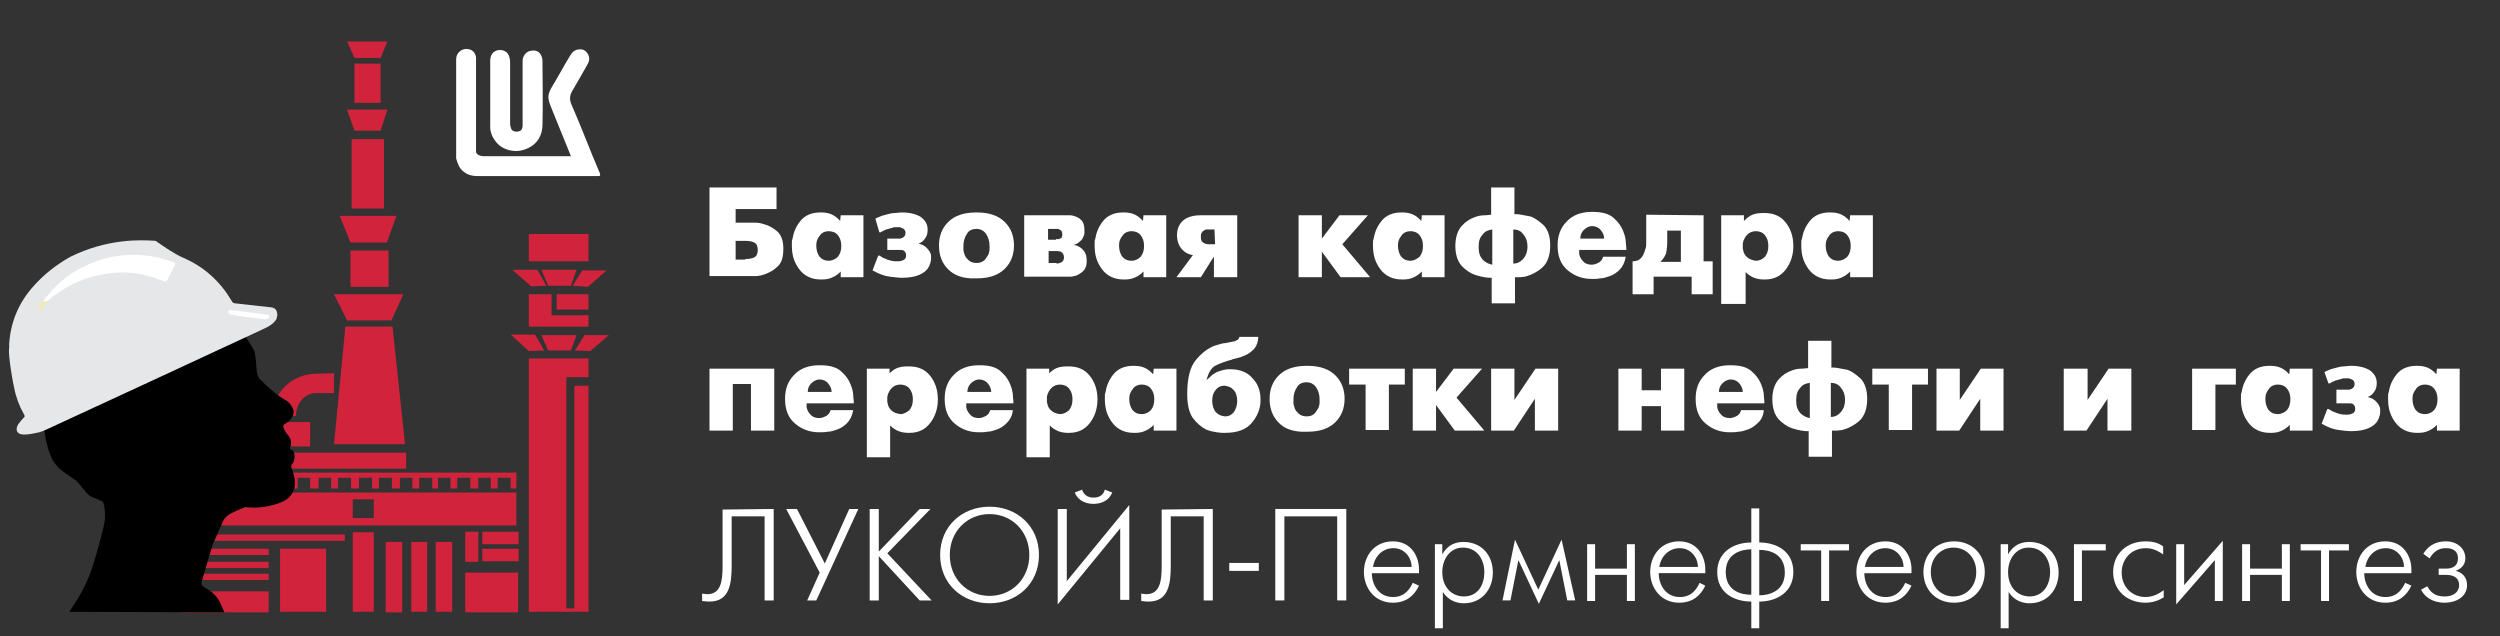 <?xml version="1.0" encoding="UTF-8"?> <!-- Generator: Adobe Illustrator 27.0.0, SVG Export Plug-In . SVG Version: 6.00 Build 0) --> <svg xmlns="http://www.w3.org/2000/svg" xmlns:xlink="http://www.w3.org/1999/xlink" id="Слой_1" x="0px" y="0px" viewBox="0 0 440.1 112" style="enable-background:new 0 0 440.1 112;" xml:space="preserve"><rect x="0" y="0" width="440.1" height="112" fill="#333333" stroke="none"/> <style type="text/css"> .st0{fill:#FFFFFF;} .st1{fill:#D2233C;} .st2{fill-rule:evenodd;clip-rule:evenodd;} .st3{fill:#E6E7E8;} .st4{fill:#FDEC7B;} </style> <g id="Слой_2_00000107557537422320574600000017228657715827177405_"> <g> <path class="st0" d="M124.9,33h0.2h11.6v3.8h-7.2v2.4h2.3c0.3,0,0.7,0,1.2,0s1,0.1,1.6,0.3c0.8,0.2,1.6,0.7,2.3,1.3 c0.7,0.7,1,1.7,1,3c0,1.4-0.3,2.5-1,3.1c-0.7,0.7-1.5,1.1-2.3,1.4c-0.6,0.2-1.1,0.3-1.6,0.3s-0.9,0-1.2,0h-0.2h-6.7 C124.9,48.6,124.9,33,124.9,33z M131.2,45.6c0.7,0,1.2-0.1,1.6-0.3s0.6-0.7,0.6-1.3s-0.2-1.1-0.6-1.3c-0.4-0.2-0.9-0.3-1.6-0.3 h-1.7v3.3h1.7V45.6z"></path> <path class="st0" d="M148,37.9h0.2h3.8v10.9h-0.2H148v-1c-0.4,0.4-0.9,0.8-1.4,1c-0.6,0.3-1.2,0.4-1.9,0.4h-0.2 c-1.6,0-2.9-0.6-3.8-1.8c-0.9-1.2-1.3-2.5-1.3-4.1c0-0.2,0-0.4,0-0.6s0-0.4,0.1-0.6c0.2-1.2,0.6-2.2,1.4-3.2c0.8-1,2-1.5,3.5-1.5 h0.2c0.6,0,1.2,0.1,1.7,0.3s1.1,0.6,1.6,1.2L148,37.9L148,37.9z M147.5,45.2c0.4-0.5,0.6-1.1,0.6-1.9c0-0.8-0.2-1.4-0.6-1.9 c-0.4-0.5-1-0.7-1.6-0.7c-0.7,0-1.3,0.3-1.6,0.8c-0.4,0.5-0.6,1-0.6,1.6v0.1v0.1c0,0.7,0.2,1.3,0.5,1.8c0.4,0.5,0.9,0.8,1.7,0.8 C146.5,45.9,147.1,45.6,147.5,45.2z"></path> <path class="st0" d="M154.1,38.5c0.3-0.2,0.7-0.3,1.1-0.5c0.4-0.1,0.8-0.2,1.1-0.3c0.4-0.1,0.8-0.2,1.2-0.2s0.8-0.1,1.1-0.1h0.2 c1.4,0,2.5,0.3,3.3,0.8c0.8,0.6,1.2,1.3,1.2,2.2c0,0.6-0.1,1.1-0.4,1.5c-0.3,0.5-0.7,0.8-1.2,1l0,0c0.6,0.1,1.1,0.4,1.4,0.7 c0.3,0.3,0.6,0.7,0.7,1c0.1,0.2,0.1,0.3,0.1,0.5s0,0.3,0,0.5c0,0.1,0,0.3-0.1,0.6s-0.2,0.7-0.5,1.1c-0.3,0.4-0.8,0.8-1.5,1.1 s-1.7,0.5-3,0.5h-0.2c-0.4,0-1.1-0.1-2-0.2c-0.9-0.1-1.9-0.5-3-1.1l1-2.6h0.2c0.2,0.1,0.4,0.2,0.5,0.3c0.2,0.1,0.3,0.2,0.5,0.2 c0.3,0.2,0.7,0.3,1.1,0.4c0.4,0.1,0.8,0.1,1.2,0.1s0.7-0.1,0.9-0.2c0.2-0.1,0.4-0.2,0.4-0.4c0.1-0.1,0.1-0.2,0.1-0.3s0-0.2,0-0.2 c0-0.3-0.1-0.5-0.3-0.7s-0.5-0.2-0.7-0.2c-0.1,0-0.2,0-0.3,0s-0.2,0-0.3,0h-1.7v-2h1.9c0.1,0,0.2,0,0.3,0s0.2,0,0.3-0.1 c0.2,0,0.3-0.1,0.5-0.3c0.1-0.1,0.2-0.3,0.2-0.6s-0.1-0.5-0.3-0.7c-0.2-0.1-0.4-0.2-0.7-0.3c-0.1,0-0.2,0-0.3,0s-0.2,0-0.2,0 c-0.1,0-0.2,0-0.4,0c-0.1,0-0.2,0-0.4,0.1c-0.4,0.1-0.7,0.2-1.1,0.3c-0.4,0.2-0.7,0.3-1,0.5h-0.2L154.1,38.5z"></path> <path class="st0" d="M166.9,47.4c-1.1-1.1-1.6-2.5-1.6-4.2c0-1.6,0.5-3,1.6-4.1s2.7-1.7,4.9-1.7h0.2c2.2,0,3.8,0.6,4.9,1.7 c1.1,1.1,1.6,2.5,1.6,4.1s-0.5,3-1.6,4.1S174.2,49,172,49h-0.2C169.6,49.1,168,48.5,166.9,47.4z M173.3,45.8 c0.3-0.3,0.5-0.7,0.7-1c0.1-0.3,0.2-0.6,0.2-0.9c0-0.3,0-0.5,0-0.6c0-0.8-0.2-1.5-0.6-2.1c-0.4-0.6-1-0.9-1.7-0.9 c-0.8,0-1.4,0.3-1.7,0.9c-0.4,0.6-0.6,1.3-0.6,2.1c0,0.1,0,0.3,0,0.6s0.1,0.6,0.2,0.9c0.1,0.4,0.4,0.7,0.7,1s0.8,0.5,1.4,0.5 C172.5,46.3,173,46.1,173.3,45.8z"></path> <path class="st0" d="M180.5,37.9h0.2h7.1c0.1,0,0.3,0,0.6,0s0.6,0.1,0.9,0.2c0.4,0.1,0.8,0.4,1.1,0.7s0.5,0.9,0.5,1.6 c0,0.1,0,0.3,0,0.6s-0.1,0.5-0.2,0.7c-0.1,0.3-0.3,0.6-0.6,0.8c-0.3,0.3-0.6,0.5-1.1,0.6l0,0c0.1,0,0.3,0.1,0.4,0.1 s0.3,0.1,0.5,0.2c0.4,0.2,0.7,0.5,1,0.9s0.4,1,0.4,1.7c0,0.8-0.2,1.3-0.6,1.7c-0.4,0.4-0.8,0.6-1.2,0.8c-0.4,0.1-0.7,0.2-1,0.2 s-0.5,0-0.7,0h-0.2h-7.3V37.9H180.5z M185.9,42.1c0.1,0,0.1,0,0.2,0c0.1,0,0.1,0,0.2,0c0.2,0,0.3-0.1,0.5-0.2 c0.2-0.1,0.2-0.4,0.2-0.7s-0.1-0.5-0.2-0.6c-0.1-0.1-0.3-0.2-0.5-0.3c-0.1,0-0.2,0-0.2,0c-0.1,0-0.1,0-0.2,0h-1.4v1.9h1.4V42.1z M186,46.4c0.3,0,0.6-0.1,0.8-0.2c0.2-0.1,0.3-0.2,0.4-0.4c0-0.1,0.1-0.2,0.1-0.3s0-0.2,0-0.2c0-0.3-0.1-0.6-0.3-0.8 s-0.5-0.3-0.9-0.3h-1.5v2.1h1.4V46.4z"></path> <path class="st0" d="M201.3,37.9h0.2h3.8v10.9h-0.2h-3.8v-1c-0.4,0.4-0.9,0.8-1.4,1c-0.6,0.3-1.2,0.4-1.9,0.4h-0.2 c-1.6,0-2.9-0.6-3.8-1.8c-0.9-1.2-1.3-2.5-1.3-4.1c0-0.2,0-0.4,0-0.6s0-0.4,0.1-0.6c0.2-1.2,0.6-2.2,1.4-3.2c0.8-1,2-1.5,3.5-1.5 h0.2c0.6,0,1.2,0.1,1.7,0.3s1.1,0.6,1.6,1.2L201.3,37.9L201.3,37.9z M200.8,45.2c0.4-0.5,0.6-1.1,0.6-1.9c0-0.8-0.2-1.4-0.6-1.9 c-0.4-0.5-1-0.7-1.6-0.7c-0.7,0-1.3,0.3-1.6,0.8c-0.4,0.5-0.6,1-0.6,1.6v0.1v0.1c0,0.7,0.2,1.3,0.5,1.8c0.4,0.5,0.9,0.8,1.7,0.8 C199.9,45.9,200.4,45.6,200.8,45.2z"></path> <path class="st0" d="M210,44.9c-0.8-0.1-1.5-0.5-2-1.1s-0.8-1.4-0.8-2.4c0-1.1,0.4-2,1.1-2.6c0.7-0.6,1.8-0.9,3-0.9h0.2h6.3v10.9 h-0.2h-3.9v-3.5h-0.1l-2.2,3.5h-0.2h-4.1L210,44.9z M213.8,40.4h-1.1c-0.1,0-0.2,0-0.3,0s-0.2,0-0.3,0.1c-0.2,0.1-0.4,0.2-0.5,0.4 c-0.2,0.2-0.2,0.5-0.2,0.8c0,0.5,0.1,0.8,0.4,1c0.3,0.2,0.6,0.3,1,0.3h1.1L213.8,40.4L213.8,40.4z"></path> <path class="st0" d="M228.6,37.9h0.2h3.9V42l3.1-4.1h0.2h4.8l-4.5,5.1l4.9,5.8H241h-5l-3.3-4.5v4.5h-0.2h-3.9V37.9z"></path> <path class="st0" d="M250.3,37.9h0.2h3.8v10.9h-0.2h-3.8v-1c-0.4,0.4-0.9,0.8-1.4,1c-0.6,0.3-1.2,0.4-1.9,0.4h-0.2 c-1.6,0-2.9-0.6-3.8-1.8c-0.9-1.2-1.3-2.5-1.3-4.1c0-0.2,0-0.4,0-0.6s0-0.4,0.1-0.6c0.2-1.2,0.6-2.2,1.4-3.2c0.8-1,2-1.5,3.5-1.5 h0.2c0.6,0,1.2,0.1,1.7,0.3s1.1,0.6,1.6,1.2L250.3,37.9L250.3,37.9z M249.9,45.2c0.4-0.5,0.6-1.1,0.6-1.9c0-0.8-0.2-1.4-0.6-1.9 c-0.4-0.5-1-0.7-1.6-0.7c-0.7,0-1.3,0.3-1.6,0.8c-0.4,0.5-0.6,1-0.6,1.6v0.1v0.1c0,0.7,0.2,1.3,0.5,1.8c0.4,0.5,0.9,0.8,1.7,0.8 C248.9,45.9,249.4,45.6,249.9,45.2z"></path> <path class="st0" d="M262.5,48.9c-0.3,0-0.7,0-1.2-0.1s-1-0.2-1.6-0.4c-0.9-0.3-1.6-0.8-2.4-1.6c-0.7-0.8-1.1-2-1.1-3.5 s0.4-2.7,1.1-3.5s1.5-1.3,2.4-1.6c0.5-0.2,1.1-0.3,1.6-0.3s0.9-0.1,1.2-0.1V33h0.2h3.9v4.7c0.3,0,0.7,0,1.2,0.1s1,0.2,1.6,0.3 c0.9,0.3,1.6,0.9,2.4,1.6c0.7,0.8,1.1,1.9,1.1,3.5c0,1.8-0.5,3.1-1.4,3.9c-0.9,0.8-1.9,1.3-3,1.6c-0.3,0-0.6,0.1-0.9,0.1 s-0.6,0-0.9,0v4.6h-0.2h-3.9v-4.5H262.5z M262.7,40.4c-0.7,0.1-1.3,0.3-1.7,0.9c-0.5,0.5-0.7,1.2-0.7,2.2s0.2,1.6,0.7,2.2 c0.5,0.5,1.1,0.8,1.7,0.9V40.4z M266.4,46.4c0.7,0,1.3-0.3,1.8-0.9c0.5-0.6,0.7-1.3,0.7-2.1s-0.2-1.5-0.7-2.1 c-0.4-0.6-1-0.9-1.8-0.9V46.4z"></path> <path class="st0" d="M285.1,47.5c-0.5,0.5-1.1,0.9-1.7,1.1c-0.6,0.2-1.1,0.4-1.7,0.4c-0.5,0.1-1,0.1-1.3,0.1h-0.2 c-1.6,0-3-0.5-4.2-1.5s-1.8-2.4-1.8-4.4c0-1.7,0.5-3.1,1.6-4.2c1-1.1,2.5-1.7,4.4-1.7h0.2c1.8,0,3.1,0.4,3.9,1.3 c0.9,0.8,1.4,1.8,1.7,2.8c0.1,0.4,0.2,0.8,0.2,1.2s0.1,0.8,0.1,1.1c0,0.1,0,0.1,0,0.2s0,0.1,0,0.1H278v0.1c0,0.1,0,0.2,0,0.3 s0,0.2,0,0.3c0.1,0.5,0.3,0.9,0.7,1.3c0.3,0.4,0.9,0.6,1.5,0.6c0.5,0,0.9-0.2,1.3-0.4c0.3-0.2,0.6-0.5,0.7-1h0.2h3.8 C286,46.3,285.6,47,285.1,47.5z M282.4,42c0-0.5-0.2-1-0.6-1.5c-0.3-0.4-0.9-0.7-1.5-0.7s-1.1,0.3-1.5,0.7s-0.6,0.9-0.6,1.5H282.4 z"></path> <path class="st0" d="M299.9,37.9V46h1.6v5.8h-0.2h-3.5v-3.1h-6.7v3.1h-0.2h-3.5V46c0.7,0,1.2-0.2,1.6-0.7s0.5-1,0.7-1.6 c0.1-0.3,0.1-0.6,0.1-1c0-0.3,0-0.6,0-0.8v-4.1h0.2L299.9,37.9L299.9,37.9z M295.9,40.6h-2.4v2c0,0.8-0.1,1.5-0.2,2 c-0.2,0.5-0.5,1-1,1.5h3.6V40.6z"></path> <path class="st0" d="M307,38.9c0.5-0.5,1-0.9,1.5-1.1c0.5-0.2,1.1-0.3,1.9-0.3h0.2c1.6,0,2.8,0.5,3.7,1.6c0.9,1.1,1.4,2.5,1.4,4.2 c0,1.5-0.4,2.9-1.3,4.1c-0.9,1.2-2.1,1.8-3.7,1.8h-0.2c-0.6,0-1.2-0.1-1.7-0.3s-1-0.5-1.5-1v5.6H307h-4V37.9h0.2h3.8V38.9z M310.7,45.2c0.4-0.5,0.6-1.1,0.6-1.9c0-0.8-0.2-1.4-0.6-1.9s-1-0.7-1.6-0.7s-1.1,0.2-1.5,0.6s-0.5,0.7-0.7,1.1 c0,0.2-0.1,0.3-0.1,0.5s0,0.3,0,0.4c0,0.1,0,0.3,0,0.4c0,0.2,0.1,0.3,0.1,0.5c0.1,0.4,0.3,0.8,0.7,1.1c0.3,0.3,0.8,0.5,1.5,0.6 C309.8,45.9,310.3,45.6,310.7,45.2z"></path> <path class="st0" d="M325.7,37.9h0.2h3.8v10.9h-0.2h-3.8v-1c-0.4,0.4-0.9,0.8-1.4,1c-0.6,0.3-1.2,0.4-1.9,0.4h-0.2 c-1.6,0-2.9-0.6-3.8-1.8s-1.3-2.5-1.3-4.1c0-0.2,0-0.4,0-0.6s0-0.4,0.1-0.6c0.2-1.2,0.6-2.2,1.4-3.2s2-1.5,3.5-1.5h0.2 c0.6,0,1.2,0.1,1.7,0.3s1.1,0.6,1.6,1.2L325.7,37.9L325.7,37.9z M325.2,45.2c0.4-0.5,0.6-1.1,0.6-1.9c0-0.8-0.2-1.4-0.6-1.9 s-1-0.7-1.6-0.7c-0.7,0-1.3,0.3-1.6,0.8c-0.4,0.5-0.6,1-0.6,1.6v0.1v0.1c0,0.7,0.2,1.3,0.5,1.8c0.4,0.5,0.9,0.8,1.7,0.8 C324.2,45.9,324.8,45.6,325.2,45.2z"></path> <path class="st0" d="M136.3,64.9v10.9h-0.2h-3.9v-8.2H129v8.2h-0.2h-3.9V64.9h0.2H136.3z"></path> <path class="st0" d="M149.1,74.5c-0.5,0.5-1.1,0.9-1.7,1.1c-0.6,0.2-1.1,0.4-1.7,0.4c-0.5,0.1-1,0.1-1.3,0.1h-0.2 c-1.6,0-3-0.5-4.2-1.5s-1.8-2.4-1.8-4.4c0-1.7,0.5-3.1,1.6-4.2c1-1.1,2.5-1.7,4.4-1.7h0.2c1.8,0,3.1,0.4,3.9,1.3 c0.9,0.8,1.4,1.8,1.7,2.8c0.1,0.4,0.2,0.8,0.2,1.2c0,0.4,0.1,0.8,0.1,1.1c0,0.1,0,0.1,0,0.2s0,0.1,0,0.1H142v0.1 c0,0.1,0,0.2,0,0.3c0,0.1,0,0.2,0,0.3c0.1,0.5,0.3,0.9,0.7,1.3c0.3,0.4,0.9,0.6,1.5,0.6c0.5,0,0.9-0.2,1.3-0.4 c0.3-0.2,0.6-0.5,0.7-1h0.2h3.8C150,73.3,149.6,74,149.1,74.5z M146.4,69c0-0.5-0.2-1-0.6-1.5c-0.3-0.4-0.9-0.7-1.5-0.7 s-1.1,0.3-1.5,0.7c-0.4,0.4-0.6,0.9-0.6,1.5H146.4z"></path> <path class="st0" d="M156.4,65.9c0.5-0.5,1-0.9,1.5-1.1s1.1-0.3,1.9-0.3h0.2c1.6,0,2.8,0.5,3.7,1.6s1.4,2.5,1.4,4.2 c0,1.5-0.4,2.9-1.3,4.1c-0.9,1.2-2.1,1.8-3.7,1.8h-0.2c-0.6,0-1.2-0.1-1.7-0.3c-0.5-0.2-1-0.5-1.5-1v5.6h-0.2h-3.9V64.9h0.2h3.8v1 H156.4z M160.1,72.2c0.4-0.5,0.6-1.1,0.6-1.9s-0.2-1.4-0.6-1.9c-0.4-0.5-1-0.7-1.6-0.7s-1.1,0.2-1.5,0.6s-0.5,0.7-0.7,1.1 c0,0.2-0.1,0.3-0.1,0.5s0,0.3,0,0.4s0,0.3,0,0.4c0,0.2,0.1,0.3,0.1,0.5c0.1,0.4,0.3,0.8,0.7,1.1c0.3,0.3,0.8,0.5,1.5,0.6 C159.1,72.9,159.6,72.6,160.1,72.2z"></path> <path class="st0" d="M177.2,74.5c-0.5,0.5-1.1,0.9-1.7,1.1c-0.6,0.2-1.1,0.4-1.7,0.4c-0.5,0.1-1,0.1-1.3,0.1h-0.2 c-1.6,0-3-0.5-4.2-1.5s-1.8-2.4-1.8-4.4c0-1.7,0.5-3.1,1.6-4.2c1-1.1,2.5-1.7,4.4-1.7h0.2c1.8,0,3.1,0.4,3.9,1.3 c0.9,0.8,1.4,1.8,1.7,2.8c0.1,0.4,0.2,0.8,0.2,1.2c0,0.4,0.1,0.8,0.1,1.1c0,0.1,0,0.1,0,0.2s0,0.1,0,0.1h-8.3v0.1 c0,0.1,0,0.2,0,0.3c0,0.1,0,0.2,0,0.3c0.1,0.5,0.3,0.9,0.7,1.3c0.3,0.4,0.9,0.6,1.5,0.6c0.5,0,0.9-0.2,1.3-0.4 c0.3-0.2,0.6-0.5,0.7-1h0.2h3.8C178.2,73.3,177.7,74,177.2,74.5z M174.5,69c0-0.5-0.2-1-0.6-1.5c-0.3-0.4-0.9-0.7-1.5-0.7 s-1.1,0.3-1.5,0.7c-0.4,0.4-0.6,0.9-0.6,1.5H174.5z"></path> <path class="st0" d="M184.5,65.9c0.5-0.5,1-0.9,1.5-1.1s1.1-0.3,1.9-0.3h0.2c1.6,0,2.8,0.5,3.7,1.6s1.4,2.5,1.4,4.2 c0,1.5-0.4,2.9-1.3,4.1c-0.9,1.2-2.1,1.8-3.7,1.8H188c-0.6,0-1.2-0.1-1.7-0.3c-0.5-0.2-1-0.5-1.5-1v5.6h-0.2h-3.9V64.9h0.2h3.8v1 H184.5z M188.2,72.2c0.4-0.5,0.6-1.1,0.6-1.9s-0.2-1.4-0.6-1.9c-0.4-0.5-1-0.7-1.6-0.7s-1.1,0.2-1.5,0.6s-0.5,0.7-0.7,1.1 c0,0.2-0.1,0.3-0.1,0.5s0,0.3,0,0.4s0,0.3,0,0.4c0,0.2,0.1,0.3,0.1,0.5c0.1,0.4,0.3,0.8,0.7,1.1c0.3,0.3,0.8,0.5,1.5,0.6 C187.2,72.9,187.8,72.6,188.2,72.2z"></path> <path class="st0" d="M203.1,64.9h0.2h3.8v10.9h-0.2h-3.8v-1c-0.4,0.4-0.9,0.8-1.4,1c-0.6,0.3-1.2,0.4-1.9,0.4h-0.2 c-1.6,0-2.9-0.6-3.8-1.8c-0.9-1.2-1.3-2.5-1.3-4.1c0-0.2,0-0.4,0-0.6s0-0.4,0.1-0.6c0.2-1.2,0.6-2.2,1.4-3.2c0.8-1,2-1.5,3.5-1.5 h0.2c0.6,0,1.2,0.1,1.7,0.3c0.5,0.2,1.1,0.6,1.6,1.2L203.1,64.9L203.1,64.9z M202.6,72.2c0.4-0.5,0.6-1.1,0.6-1.9 s-0.2-1.4-0.6-1.9c-0.4-0.5-1-0.7-1.6-0.7c-0.7,0-1.3,0.3-1.6,0.8c-0.4,0.5-0.6,1-0.6,1.6v0.1v0.1c0,0.7,0.2,1.3,0.5,1.8 c0.4,0.5,0.9,0.8,1.7,0.8C201.7,72.9,202.2,72.6,202.6,72.2z"></path> <path class="st0" d="M213.4,66c0.3-0.2,0.5-0.3,0.8-0.5c0.5-0.2,0.9-0.3,1.3-0.4c0.4-0.1,0.7-0.1,0.9-0.1h0.2c1.6,0,3,0.5,3.9,1.6 c1,1,1.4,2.3,1.4,3.7c0,0,0,0,0,0.1s0,0,0,0.1c0,1.4-0.5,2.7-1.5,3.9s-2.5,1.8-4.8,1.8h-0.2l0,0l0,0c-0.2,0-0.6,0-1.2-0.1 c-0.6-0.1-1.2-0.2-1.9-0.5c-0.8-0.4-1.6-1.1-2.3-2c-0.7-1-1-2.4-1-4.3c0-2.7,0.5-4.7,1.5-5.9c1-1.2,2-2,3.2-2.5 c0.3-0.1,0.7-0.2,1-0.3s0.7-0.2,1-0.2c0.2,0,0.4-0.1,0.5-0.1c0.2,0,0.3-0.1,0.5-0.1c0.4-0.1,0.8-0.1,1-0.3 c0.3-0.1,0.4-0.3,0.5-0.6h0.2h3.1c0,0.9-0.3,1.6-0.7,2.1c-0.5,0.5-1,0.9-1.5,1.1c-0.3,0.1-0.6,0.3-1,0.4s-0.6,0.2-0.8,0.2 c-0.1,0-0.2,0.1-0.3,0.1s-0.2,0-0.3,0.1c-1.2,0.3-2.2,0.7-3,1.1c-0.7,0.4-1.2,1.3-1.5,2.5C212.9,66.5,213.2,66.2,213.4,66z M217.3,72.4c0.3-0.5,0.5-1.1,0.5-1.8c0-0.8-0.2-1.5-0.6-1.9c-0.4-0.5-0.9-0.7-1.6-0.8c-0.8,0-1.3,0.3-1.7,0.9 c-0.4,0.5-0.5,1.1-0.5,1.8c0,0.7,0.2,1.3,0.5,1.8c0.4,0.5,0.9,0.8,1.7,0.9C216.4,73.3,216.9,73,217.3,72.4z"></path> <path class="st0" d="M225.1,74.4c-1.1-1.1-1.6-2.5-1.6-4.2c0-1.6,0.5-3,1.6-4.1s2.7-1.7,4.9-1.7h0.2c2.2,0,3.8,0.6,4.9,1.7 c1.1,1.1,1.6,2.5,1.6,4.1s-0.5,3-1.6,4.1s-2.7,1.7-4.9,1.7H230C227.8,76.1,226.1,75.5,225.1,74.4z M231.4,72.8 c0.3-0.3,0.5-0.7,0.7-1c0.1-0.3,0.2-0.6,0.2-0.9s0-0.5,0-0.6c0-0.8-0.2-1.5-0.6-2.1c-0.4-0.6-1-0.9-1.7-0.9 c-0.8,0-1.4,0.3-1.7,0.9c-0.4,0.6-0.6,1.3-0.6,2.1c0,0.1,0,0.3,0,0.6c0,0.3,0.1,0.6,0.2,0.9c0.1,0.4,0.4,0.7,0.7,1 s0.8,0.5,1.4,0.5C230.7,73.3,231.1,73.1,231.4,72.8z"></path> <path class="st0" d="M240.3,67.7h-2.8v-2.8h0.2h9.6v2.8h-2.8v8h-0.2h-3.9v-8H240.3z"></path> <path class="st0" d="M248.7,64.9h0.2h3.9V69l3.1-4.1h0.2h4.8l-4.5,5.1l4.9,5.8h-0.2h-5l-3.3-4.5v4.5h-0.2h-3.9L248.7,64.9 L248.7,64.9z"></path> <path class="st0" d="M266.6,64.9v5.5l3.7-5.5h0.2h3.8v10.9h-0.2h-3.9v-5.6l-3.7,5.6h-0.2h-3.8V64.9h0.2H266.6z"></path> <path class="st0" d="M284.9,64.9h0.2h3.9v3.8h3.4v-3.8h0.2h3.9v10.9h-0.2h-3.9v-4.3H289v4.3h-0.2h-3.9V64.9z"></path> <path class="st0" d="M309.4,74.5c-0.5,0.5-1.1,0.9-1.7,1.1S306.6,76,306,76c-0.5,0.1-1,0.1-1.3,0.1h-0.2c-1.6,0-3-0.5-4.2-1.5 s-1.8-2.4-1.8-4.4c0-1.7,0.5-3.1,1.6-4.2c1-1.1,2.5-1.7,4.4-1.7h0.2c1.8,0,3.1,0.4,3.9,1.3c0.9,0.8,1.4,1.8,1.7,2.8 c0.1,0.4,0.2,0.8,0.2,1.2c0,0.4,0.1,0.8,0.1,1.1c0,0.1,0,0.1,0,0.2s0,0.1,0,0.1h-8.3v0.1c0,0.1,0,0.2,0,0.3c0,0.1,0,0.2,0,0.3 c0.1,0.5,0.3,0.9,0.7,1.3c0.3,0.4,0.9,0.6,1.5,0.6c0.5,0,0.9-0.2,1.3-0.4c0.3-0.2,0.6-0.5,0.7-1h0.2h3.8 C310.4,73.3,310,74,309.4,74.5z M306.8,69c0-0.5-0.2-1-0.6-1.5c-0.3-0.4-0.9-0.7-1.5-0.7s-1.1,0.3-1.5,0.7 c-0.4,0.4-0.6,0.9-0.6,1.5H306.8z"></path> <path class="st0" d="M318.3,75.9c-0.3,0-0.7,0-1.2-0.1s-1-0.2-1.6-0.4c-0.9-0.3-1.6-0.8-2.4-1.6c-0.7-0.8-1.1-2-1.1-3.5 s0.4-2.7,1.1-3.5s1.5-1.3,2.4-1.6c0.5-0.2,1.1-0.3,1.6-0.3s0.9-0.1,1.2-0.1V60h0.2h3.9v4.7c0.3,0,0.7,0,1.2,0.1s1,0.2,1.6,0.3 c0.9,0.3,1.6,0.9,2.4,1.6c0.7,0.8,1.1,1.9,1.1,3.5c0,1.8-0.5,3.1-1.4,3.9s-1.9,1.3-3,1.6c-0.3,0-0.6,0.1-0.9,0.1s-0.6,0-0.9,0v4.6 h-0.2h-3.9v-4.5H318.3z M318.6,67.4c-0.7,0.1-1.3,0.3-1.7,0.9c-0.5,0.5-0.7,1.2-0.7,2.2s0.2,1.6,0.7,2.2c0.5,0.5,1.1,0.8,1.7,0.9 V67.4z M322.3,73.4c0.7,0,1.3-0.3,1.8-0.9s0.7-1.3,0.7-2.1c0-0.8-0.2-1.5-0.7-2.1c-0.4-0.6-1-0.9-1.8-0.9V73.4z"></path> <path class="st0" d="M332.4,67.7h-2.8v-2.8h0.2h9.6v2.8h-2.8v8h-0.2h-3.9v-8H332.4z"></path> <path class="st0" d="M345,64.9v5.5l3.7-5.5h0.2h3.8v10.9h-0.2h-3.9v-5.6l-3.7,5.6h-0.2h-3.8V64.9h0.2H345z"></path> <path class="st0" d="M367.5,64.9v5.5l3.7-5.5h0.2h3.8v10.9H375h-4v-5.6l-3.7,5.6h-0.2h-3.8V64.9h0.2H367.5z"></path> <path class="st0" d="M385.8,64.9h0.2h7.6v2.8H390v8h-0.2h-3.9V64.9H385.8z"></path> <path class="st0" d="M403.1,64.9h0.2h3.8v10.9h-0.2h-3.8v-1c-0.4,0.4-0.9,0.8-1.4,1c-0.6,0.3-1.2,0.4-1.9,0.4h-0.2 c-1.6,0-2.9-0.6-3.8-1.8c-0.9-1.2-1.3-2.5-1.3-4.1c0-0.2,0-0.4,0-0.6s0-0.4,0.1-0.6c0.2-1.2,0.6-2.2,1.4-3.2s2-1.5,3.5-1.5h0.2 c0.6,0,1.2,0.1,1.7,0.3c0.5,0.2,1.1,0.6,1.6,1.2L403.1,64.9L403.1,64.9z M402.6,72.2c0.4-0.5,0.6-1.1,0.6-1.9s-0.2-1.4-0.6-1.9 s-1-0.7-1.6-0.7c-0.7,0-1.3,0.3-1.6,0.8c-0.4,0.5-0.6,1-0.6,1.6v0.1v0.1c0,0.7,0.2,1.3,0.5,1.8c0.4,0.5,0.9,0.8,1.7,0.8 C401.6,72.9,402.2,72.6,402.6,72.2z"></path> <path class="st0" d="M409.2,65.5c0.3-0.2,0.7-0.3,1.1-0.5c0.4-0.1,0.8-0.2,1.1-0.3c0.4-0.1,0.8-0.2,1.2-0.2c0.4,0,0.8-0.1,1.1-0.1 h0.2c1.4,0,2.5,0.3,3.3,0.8c0.8,0.6,1.2,1.3,1.2,2.2c0,0.6-0.1,1.1-0.4,1.5c-0.3,0.5-0.7,0.8-1.2,1l0,0c0.6,0.1,1.1,0.4,1.4,0.7 c0.3,0.3,0.6,0.7,0.7,1c0.1,0.2,0.1,0.3,0.1,0.5s0,0.3,0,0.5c0,0.1,0,0.3-0.1,0.6c-0.1,0.3-0.2,0.7-0.5,1.1s-0.8,0.8-1.5,1.1 c-0.7,0.3-1.7,0.5-3,0.5h-0.2c-0.4,0-1.1-0.1-2-0.2s-1.9-0.5-3-1.1l1-2.6h0.2c0.2,0.1,0.4,0.2,0.5,0.3c0.2,0.1,0.3,0.2,0.5,0.2 c0.3,0.2,0.7,0.3,1.1,0.4s0.8,0.1,1.2,0.1c0.4,0,0.7-0.1,0.9-0.2c0.2-0.1,0.4-0.2,0.4-0.4c0.1-0.1,0.1-0.2,0.1-0.3 c0-0.1,0-0.2,0-0.2c0-0.3-0.1-0.5-0.3-0.7s-0.5-0.2-0.7-0.2c-0.1,0-0.2,0-0.3,0s-0.2,0-0.3,0h-1.7v-2.4h1.9c0.1,0,0.2,0,0.3,0 c0.1,0,0.2,0,0.3-0.1c0.2,0,0.3-0.1,0.5-0.3c0.1-0.1,0.2-0.3,0.2-0.6c0-0.3-0.1-0.5-0.3-0.7c-0.2-0.1-0.4-0.2-0.7-0.3 c-0.1,0-0.2,0-0.3,0c-0.1,0-0.2,0-0.2,0c-0.1,0-0.2,0-0.4,0c-0.1,0-0.2,0-0.4,0.1c-0.4,0.1-0.7,0.2-1.1,0.3 c-0.4,0.2-0.7,0.3-1,0.5h-0.2L409.2,65.5z"></path> <path class="st0" d="M429,64.9h0.2h3.8v10.9h-0.2H429v-1c-0.4,0.4-0.9,0.8-1.4,1c-0.6,0.3-1.2,0.4-1.9,0.4h-0.2 c-1.6,0-2.9-0.6-3.8-1.8c-0.9-1.2-1.3-2.5-1.3-4.1c0-0.2,0-0.4,0-0.6s0-0.4,0.1-0.6c0.2-1.2,0.6-2.2,1.4-3.2s2-1.5,3.5-1.5h0.2 c0.6,0,1.2,0.1,1.7,0.3c0.5,0.2,1.1,0.6,1.6,1.2L429,64.9L429,64.9z M428.5,72.2c0.4-0.5,0.6-1.1,0.6-1.9s-0.2-1.4-0.6-1.9 s-1-0.7-1.6-0.7c-0.7,0-1.3,0.3-1.6,0.8c-0.4,0.5-0.6,1-0.6,1.6v0.1v0.1c0,0.7,0.2,1.3,0.5,1.8c0.4,0.5,0.9,0.8,1.7,0.8 C427.6,72.9,428.1,72.6,428.5,72.2z"></path> </g> <g> <path class="st0" d="M136.2,89.6v16.1h-1.6V90.9h-5.8v8.7c0,3.2-0.4,6.3-3.9,6.3c-0.1,0-0.6,0-1.3-0.1v-1.3c0.2,0,0.6,0.1,0.9,0.1 c2.4,0,2.7-2.3,2.7-4.9v-10L136.2,89.6L136.2,89.6z"></path> <path class="st0" d="M140.3,89.6l4.9,9.6l4.3-9.6h1.6l-7.4,16.1h-1.6l2.2-4.9l-5.9-11.2H140.3z"></path> <path class="st0" d="M153.1,89.6h1.6v7.5l7.2-7.5h1.9l-7.6,7.8l7.8,8.3h-2.1l-7.2-7.8v7.8h-1.6L153.1,89.6L153.1,89.6z"></path> <path class="st0" d="M165.5,97.7c0-5.1,3.9-8.5,8.7-8.5s8.7,3.4,8.7,8.5s-3.9,8.5-8.7,8.5S165.5,102.8,165.5,97.7z M181.2,97.7 c0-4.2-3.1-7.2-7-7.2s-7,3-7,7.2s3.1,7.2,7,7.2C178.1,104.9,181.2,101.9,181.2,97.7z"></path> <path class="st0" d="M187.8,89.6v12.7l11-13.4v16.7h-1.6V93l-11,13.4V89.6H187.8z M189.2,86.7l1.3-0.5c0.2,0.7,0.8,1.4,2,1.4 c1.3,0,1.8-0.7,2-1.4l1.3,0.5c-0.7,1.7-2.3,2-3.3,2S189.9,88.4,189.2,86.7z"></path> <path class="st0" d="M213.5,89.6v16.1h-1.6V90.9h-5.8v8.7c0,3.2-0.4,6.3-3.9,6.3c-0.1,0-0.6,0-1.3-0.1v-1.3c0.2,0,0.6,0.1,0.9,0.1 c2.4,0,2.7-2.3,2.7-4.9v-10L213.5,89.6L213.5,89.6z"></path> <path class="st0" d="M221.6,99.1v1.4h-5.2v-1.4H221.6z"></path> <path class="st0" d="M237,89.6v16.1h-1.6V90.9h-9.3v14.8h-1.6V89.6H237z"></path> <path class="st0" d="M249.8,103.1c-0.8,1.7-2.2,3-4.6,3c-3.3,0-5.1-2.7-5.1-5.4c0-2.8,1.8-5.4,5.1-5.4c3.4,0,4.6,2.9,4.6,4.9v0.7 h-8.3c0,2,1.2,4.2,3.7,4.2c0.8,0,2.4-0.1,3.5-2.5L249.8,103.1z M248.5,99.8c0-1.6-1.2-3.3-3.2-3.3c-1.9,0-3.3,1.4-3.6,3.3H248.5z"></path> <path class="st0" d="M253.9,95.8v1.8c0.6-1.1,1.7-2.2,3.7-2.2c3.1,0,5.2,2.2,5.2,5.4c0,3-2,5.4-5.1,5.4c-2.1,0-3.2-1.2-3.7-2v6.4 h-1.4V95.8H253.9z M261.3,100.7c0-2-1.1-4.3-3.8-4.3c-2.2,0-3.6,2-3.6,4.3c0,2.8,1.8,4.3,3.8,4.3C260,105,261.3,103.2,261.3,100.7 z"></path> <path class="st0" d="M266.7,95l4.1,8.8l4.1-8.8l2.4,10.7h-1.4l-1.4-7.1l-3.6,7.7l-3.6-7.7l-1.4,7.1h-1.4L266.7,95z"></path> <path class="st0" d="M279.4,95.8h1.4v4.3h5.6v-4.3h1.4v10h-1.4v-4.6h-5.6v4.6h-1.4V95.8z"></path> <path class="st0" d="M300.2,103.1c-0.8,1.7-2.2,3-4.6,3c-3.3,0-5.1-2.7-5.1-5.4c0-2.8,1.8-5.4,5.1-5.4c3.4,0,4.6,2.9,4.6,4.9v0.7 H292c0,2,1.2,4.2,3.7,4.2c0.8,0,2.4-0.1,3.5-2.5L300.2,103.1z M298.9,99.8c0-1.6-1.2-3.3-3.2-3.3c-1.9,0-3.3,1.4-3.6,3.3H298.9z"></path> <path class="st0" d="M308.3,105.9c-3,0-6-1.5-6-5.2c0-3.6,3-5.2,6-5.2v-6h1.4v6c3,0,6,1.5,6,5.2c0,3.6-3,5.2-6,5.2v4.7h-1.4V105.9 z M308.3,96.7c-1.7,0-4.5,0.7-4.5,4c0,3.4,2.8,4,4.5,4V96.7z M309.7,104.8c1.7,0,4.5-0.7,4.5-4c0-3.4-2.8-4-4.5-4V104.8z"></path> <path class="st0" d="M320.5,96.9H317v-1.1h8.5v1.1H322v8.9h-1.4v-8.9H320.5z"></path> <path class="st0" d="M336.5,103.1c-0.8,1.7-2.2,3-4.6,3c-3.3,0-5.1-2.7-5.1-5.4c0-2.8,1.8-5.4,5.1-5.4c3.4,0,4.6,2.9,4.6,4.9v0.7 h-8.3c0,2,1.2,4.2,3.7,4.2c0.8,0,2.4-0.1,3.5-2.5L336.5,103.1z M335.1,99.8c0-1.6-1.2-3.3-3.2-3.3c-1.9,0-3.3,1.4-3.6,3.3H335.1z"></path> <path class="st0" d="M338.6,100.7c0-3.1,2.2-5.4,5.4-5.4c3.2,0,5.4,2.3,5.4,5.4s-2.2,5.4-5.4,5.4 C340.8,106.1,338.6,103.8,338.6,100.7z M347.9,100.7c0-2.6-1.8-4.3-4-4.3s-4,1.7-4,4.3c0,2.6,1.8,4.3,4,4.3 S347.9,103.3,347.9,100.7z"></path> <path class="st0" d="M353.5,95.8v1.8c0.6-1.1,1.7-2.2,3.7-2.2c3.1,0,5.2,2.2,5.2,5.4c0,3-2,5.4-5.1,5.4c-2.1,0-3.2-1.2-3.7-2v6.4 h-1.4V95.8H353.5z M360.9,100.7c0-2-1.1-4.3-3.8-4.3c-2.2,0-3.6,2-3.6,4.3c0,2.8,1.8,4.3,3.8,4.3 C359.5,105,360.9,103.2,360.9,100.7z"></path> <path class="st0" d="M365.1,95.8h5.6v1.1h-4.2v8.9h-1.4V95.8z"></path> <path class="st0" d="M380.8,105.2c-0.6,0.4-1.7,0.9-3.1,0.9c-3.3,0-5.7-2.2-5.7-5.4c0-3.2,2.4-5.4,5.7-5.4c1.7,0,2.6,0.5,3.1,0.9 v1.4c-1.3-0.9-2.2-1.1-3-1.1c-2.7,0-4.3,2-4.3,4.3c0,2.6,1.9,4.3,4.2,4.3c1.3,0,2.4-0.6,3.2-1.2v1.3H380.8z"></path> <path class="st0" d="M384.5,95.8v7.2l6.8-7.8v10.6h-1.4v-7.2l-6.8,7.8V95.8H384.5z"></path> <path class="st0" d="M394.7,95.8h1.4v4.3h5.6v-4.3h1.4v10h-1.4v-4.6h-5.6v4.6h-1.4V95.8z"></path> <path class="st0" d="M408.6,96.9H405v-1.1h8.5v1.1H410v8.9h-1.4V96.9z"></path> <path class="st0" d="M424.5,103.1c-0.8,1.7-2.2,3-4.6,3c-3.3,0-5.1-2.7-5.1-5.4c0-2.8,1.8-5.4,5.1-5.4c3.4,0,4.6,2.9,4.6,4.9v0.7 h-8.3c0,2,1.2,4.2,3.7,4.2c0.8,0,2.4-0.1,3.5-2.5L424.5,103.1z M423.2,99.8c0-1.6-1.2-3.3-3.2-3.3c-1.9,0-3.3,1.4-3.6,3.3H423.2z"></path> <path class="st0" d="M426.6,97.5c1.2-2,3-2.2,4-2.2c1.9,0,3.4,1.2,3.4,3c0,0.8-0.4,1.7-1.7,2.2l0,0c0.9,0.2,2,0.9,2,2.5 c0,2.1-2,3.1-3.9,3.1c-2.3,0-3.6-1.1-4.2-2.3l1.1-0.6c0.8,1.6,2.1,1.8,3.1,1.8c1.4,0,2.5-0.7,2.5-2c0-1.8-1.9-1.8-2.3-1.8h-1.3 v-1.1h1.3c1.2,0,2.1-0.5,2.1-1.8c0-1.8-1.7-1.8-2.1-1.8c-0.7,0-1.9,0.1-2.9,1.8L426.6,97.5z"></path> </g> </g> <g id="Слой_3"> <rect x="61.7" y="44.1" class="st1" width="6.7" height="6.4"></rect> <polygon class="st1" points="106.8,47.6 102.5,47.6 100.8,50.3 103.5,50.5 "></polygon> <rect x="61.9" y="24.5" class="st1" width="5.7" height="12.2"></rect> <rect x="62.4" y="11.2" class="st1" width="4.6" height="6.9"></rect> <polygon class="st1" points="101.2,61.7 103.9,61.8 107.2,59 107.2,59 102.9,59 "></polygon> <polygon class="st1" points="90.3,47.5 94.6,47.5 96.2,50.3 93.5,50.4 90.3,47.6 "></polygon> <polygon class="st1" points="95.8,61.7 93.1,61.8 89.9,58.9 89.9,58.9 94.2,58.9 "></polygon> <path class="st0" d="M81.6,30.2c0.7,0.6,1.6,0.8,2.5,0.8c7.1,0,14.2,0,21.2,0c0.4,0,0.4-0.1,0.3-0.5c-0.4-1-0.9-2.1-1.3-3.1 c-1.2-3-2.4-6-3.7-9c-0.4-0.9-0.3-1.7,0.2-2.5c0.9-1.5,1.8-3.1,2.7-4.7c0.3-0.6,0.3-1.1,0-1.7c-0.4-0.6-0.9-0.9-1.5-0.8 c-0.8,0-1.3,0.5-1.7,1.2c-1.1,1.8-2.1,3.7-3.2,5.5c-0.4,0.7-0.7,1.4-0.5,2.2c0.1,0.5,0.3,1,0.5,1.5c0.9,2.3,1.9,4.6,2.8,6.9 c0.2,0.5,0.4,1,0.6,1.5c-0.2,0-0.4,0-0.5,0c-4.9,0-9.8,0-14.7,0c-0.3,0-0.5,0-0.8-0.1s-0.6-0.3-0.7-0.6c0-0.2,0-0.4,0-0.5 c0-5.2,0-10.3,0-15.5c0-0.2,0-0.5,0-0.7c-0.2-1.6-2-1.8-2.8-1.1c-0.5,0.4-0.7,0.9-0.7,1.5c0,5.6,0,11.2,0,16.9c0,0.2,0,0.4,0,0.5 C80.6,28.9,80.9,29.7,81.6,30.2z"></path> <path class="st0" d="M87.5,25.2c1.3,1.4,3.6,1.8,5.4,0.9c1.8-0.8,2.6-2.4,2.6-4.2c0.1-3.6,0-7.3,0-10.9c0-0.3,0-0.6-0.1-0.9 C95.1,9,94.2,8.7,93.2,9c-0.7,0.2-1.2,1-1.2,1.7c0,1.9,0,3.8,0,5.7s0,3.8,0,5.7c0,0.5-0.2,0.9-0.6,1c-0.6,0.2-1.2,0-1.4-0.4 c-0.1-0.3-0.2-0.6-0.2-0.9c0-3.6,0-7.1,0-10.7c0-0.3,0-0.6-0.1-0.9c-0.2-1.2-1.3-1.6-2.3-1.3c-0.8,0.3-1.1,1-1.1,1.8 c0,3.8,0,7.5,0,11.3C86.2,23.2,86.7,24.3,87.5,25.2z"></path> <polygon class="st1" points="67,10.2 68.2,7.3 61.1,7.3 62.4,10.2 "></polygon> <polygon class="st1" points="60.8,57.5 58.8,78.2 71.3,78.2 69.1,57.5 "></polygon> <polygon class="st1" points="67,23 68.2,19.3 61.1,19.3 62.4,23 "></polygon> <polygon class="st1" points="68.1,42.7 69.8,38 59.8,38 61.7,42.7 "></polygon> <polygon class="st1" points="68.9,56.4 71,51.8 58.8,51.8 61.1,56.4 "></polygon> <rect x="31.8" y="79.7" class="st1" width="39.7" height="2.8"></rect> <rect x="45" y="74.3" class="st1" width="9.6" height="4.3"></rect> <path class="st1" d="M90.9,86.7h-59v5.8h59V86.7z M65.8,91.2h-3.7v-3.3h3.7V91.2z"></path> <polygon class="st1" points="93.1,107.7 103.6,107.7 103.6,67.9 101.1,67.9 101.1,107.1 99.7,107.1 99.7,67.9 99.7,66.8 99.7,66.4 103.6,66.4 103.6,63.1 93.1,63.1 "></polygon> <rect x="76.7" y="95.4" class="st1" width="2.9" height="12.3"></rect> <rect x="72.4" y="95.4" class="st1" width="2.8" height="12.3"></rect> <rect x="67.9" y="95.4" class="st1" width="2.9" height="12.4"></rect> <rect x="49.3" y="96.6" class="st1" width="8.1" height="11.1"></rect> <rect x="31.8" y="104.1" class="st1" width="15.5" height="3.7"></rect> <rect x="62.1" y="93.7" class="st1" width="3.7" height="14"></rect> <polygon class="st1" points="93.1,51.8 93.1,57.5 97.1,57.5 103.6,57.5 103.6,55.5 97.1,55.5 97.1,51.8 "></polygon> <rect x="93.1" y="41.2" class="st1" width="10.5" height="4.8"></rect> <rect x="81.9" y="100.8" class="st1" width="9.3" height="7"></rect> <rect x="84.9" y="96.6" class="st1" width="6.4" height="2.2"></rect> <rect x="84.9" y="93.6" class="st1" width="6.4" height="2.2"></rect> <rect x="81.9" y="93.6" class="st1" width="2.3" height="5.3"></rect> <polygon class="st1" points="90.9,83.2 49.3,83.2 49.3,86 52.4,86 52.4,84.1 54.6,84.1 54.6,86 56.1,86 56.1,84.1 58.3,84.1 58.3,86 59.5,86 59.5,84.1 61.8,84.1 61.8,86 63.2,86 63.2,84.1 65.5,84.1 65.5,86 66.7,86 66.7,84.1 69,84.1 69,86 70.4,86 70.4,84.1 72.6,84.1 72.6,86 73.8,86 73.8,84.1 76.1,84.1 76.1,86 77.1,86 77.1,84.1 79.3,84.1 79.3,86 80.5,86 80.5,84.1 82.8,84.1 82.8,86 84.2,86 84.2,84.1 86.4,84.1 86.4,86 87.6,86 87.6,84.1 89.9,84.1 89.9,86 90.9,86 "></polygon> <rect x="48.9" y="84.1" width="2.3" height="2"></rect> <rect x="98" y="51.8" class="st1" width="5.6" height="2.7"></rect> <polygon class="st1" points="96.5,50.3 100.5,50.3 101.5,47.5 95.3,47.5 "></polygon> <polygon class="st1" points="96.5,61.7 100.5,61.7 101.5,59 95.3,59 "></polygon> <rect x="31.8" y="96.6" class="st1" width="15.5" height="1.1"></rect> <rect x="31.8" y="94.1" class="st1" width="28.9" height="1.1"></rect> <rect x="31.8" y="98.9" class="st1" width="15.5" height="1.1"></rect> <rect x="31.8" y="101" class="st1" width="15.5" height="1.1"></rect> <path class="st1" d="M55.6,65.8c-1.4,0-2.7,0.4-3.8,1c-0.8,0.4-1.4,1-2,1.6c-1.1,1.3-1.8,3-1.8,4.8h4.1c0-2.2,1.6-4,3.5-4h3.2v-3.5 L55.6,65.8L55.6,65.8z"></path> <path class="st2" d="M39.5,107.8c-0.2-0.5-0.5-1.1-0.7-1.6c-0.5-1.1-1.3-1.9-2.3-2.5c-1.2-0.7-1.2-0.7-0.8-2 c0.6-1.9,1.1-3.8,1.7-5.7c0.2-0.5,0.4-1,0.7-1.6c0.3-0.8,0.7-1.5,1-2.3s0.8-1.3,1.5-1.7c0.8-0.4,1.7-0.8,2.5-1.1 c0.1-0.1,0.3,0,0.4,0c2,0.2,3.9-0.1,5.8-0.8c1.4-0.5,2.4-1.5,2.6-3c0.1-0.9-0.1-1.7-0.4-2.6c-0.1-0.2-0.1-0.4-0.2-0.6 c-0.1-0.3,0-0.5,0.2-0.7c0.4-0.4,0.5-1.8,0.1-2.2c-0.2-0.2-0.4-0.3-0.6-0.4c0.4-0.8,0.3-1.7-0.3-2.4c-0.3-0.3-0.5-0.7-0.7-1.1 s-0.2-0.7,0.2-0.9c0.5-0.3,1-0.7,1.3-1.3c0.2-0.5,0.3-1,0-1.5c-0.3-0.6-0.7-1.1-1.3-1.4c-1.7-1-3.1-2.3-4.5-3.7 c-0.3-0.3-0.4-0.9-0.5-1.4c-0.1-0.8-0.1-1.5-0.2-2.3c-0.1-0.5-0.1-1.1-0.4-1.5c-0.5-1-1.2-1.9-1.8-2.8c-0.5-0.8-0.9-1.6-1.1-2.5 c-0.2-0.8-0.6-1.4-1.2-1.9c-0.8-0.6-1.5-1.2-2.4-1.7c-1.5-0.8-3-1.4-4.6-2c-1.3-0.5-2.7-0.5-4.1-0.6c-1.1-0.1-2.2-0.1-3.3-0.4 c-0.8-0.2-1.6-0.3-2.5,0.1c-1.1,0.4-2.2,0.8-3.2,1.1s-2.1,0.6-3.1,1c-1.6,0.5-3,1.2-4.2,2.3c-0.8,0.7-1.7,1.3-2.4,2.1 c-1,0.9-1.7,2.1-2.3,3.3c-1,1.7-1.5,3.6-1.8,5.5c-0.4,2.2,0,4.3,0.4,6.5c0.2,1.2,0.4,2.3,0.6,3.5c0.1,0.5,0.3,1.2,0.4,2 c0.2,1.1,0.5,2.2,0.9,3.2c0.6,1.6,1.8,2.6,3.2,3.5c0.4,0.3,0.9,0.6,1.3,0.9c0.6,0.6,1.1,1.3,1.7,2c0.4,0.5,0.9,0.9,1.6,1.1 c0.4,0.2,0.8,0.3,1.2,0.5c0.1,0.1,0.3,0.2,0.3,0.3c0.3,1.1,0.4,2.3,0.2,3.4c-0.3,1.5-0.7,3-1.1,4.5c-0.4,1.4-0.8,2.8-1.3,4.2 c-0.8,2.2-1.9,4.3-3.2,6.2c-0.2,0.3-0.4,0.6-0.6,0.9"></path> <path class="st3" d="M1.8,64.3c0.2,1.3,0.4,2.7,0.7,4c0.3,1.6,0.9,3.2,1.7,4.6c0.2,0.3,0.2,0.5-0.1,0.7c-0.3,0.3-0.6,0.7-0.9,1.1 c-0.6,1-0.2,1.8,1,1.8c0.9,0,1.8-0.2,2.7-0.4c0.4-0.1,0.9-0.3,1.3-0.5C21,69.7,33.7,63.8,46.4,57.9c0.9-0.4,1.8-0.9,2.3-1.8 c0-0.3,0.2-0.6,0.1-0.9c-0.1-0.7-0.4-1-1.1-1.1c-2.1-0.2-4.2-0.5-6.3-0.7c-0.3,0-0.4-0.1-0.6-0.4c-2-3.4-4.8-6-8.5-7.6 c-1.8-0.8-3.3-1.9-4.9-3c-2.7-0.2-8.5-0.4-15,2.8c-2.5,1.4-4.8,3.2-6.7,5.4c-2.6,3-3.9,6.4-4.1,10.2c0,0.1,0.1,0.3,0,0.4 C1.5,62.2,1.7,63.3,1.8,64.3z"></path> <path class="st0" d="M8.3,53c0.4-0.3,0.8-0.7,1.3-1c2.5-1.9,5.3-3.1,8.4-3.7c3.1-0.6,6.2-0.4,9.2,0.6c0.5,0.2,1.1,0.4,1.6,0.6 c0.3,0.1,0.5,0.1,0.7-0.3c0.4-0.8,0.8-1.6,1.2-2.4c0.2-0.3,0.2-0.5-0.3-0.7c-2.6-0.9-5.2-1.4-8-1.2c-2.6,0.1-5,0.8-7.4,1.9 c-3,1.4-5.4,3.5-7.4,6.2C7.9,53.4,8.1,53.1,8.3,53z"></path> <path class="st0" d="M47.1,56.1c0.2-0.1,0.3-0.2,0.3-0.4s-0.2-0.3-0.4-0.3c-1-0.1-2-0.3-3-0.4c-1.1-0.1-2.2-0.3-3.3-0.4 c-0.3,0-0.5,0-0.5,0.3s0.2,0.4,0.4,0.5c0.9,0.1,1.8,0.3,2.7,0.4c1,0.1,2.1,0.2,3.1,0.4C46.8,56.2,47,56.1,47.1,56.1z"></path> <path class="st4" d="M8.3,53c-0.2,0.1-0.4,0.2-0.5,0c-0.5,0.4-0.7,1.1-1.1,1.6l0.1,0.1C7.3,54.1,7.8,53.5,8.3,53z"></path> </g> </svg> 